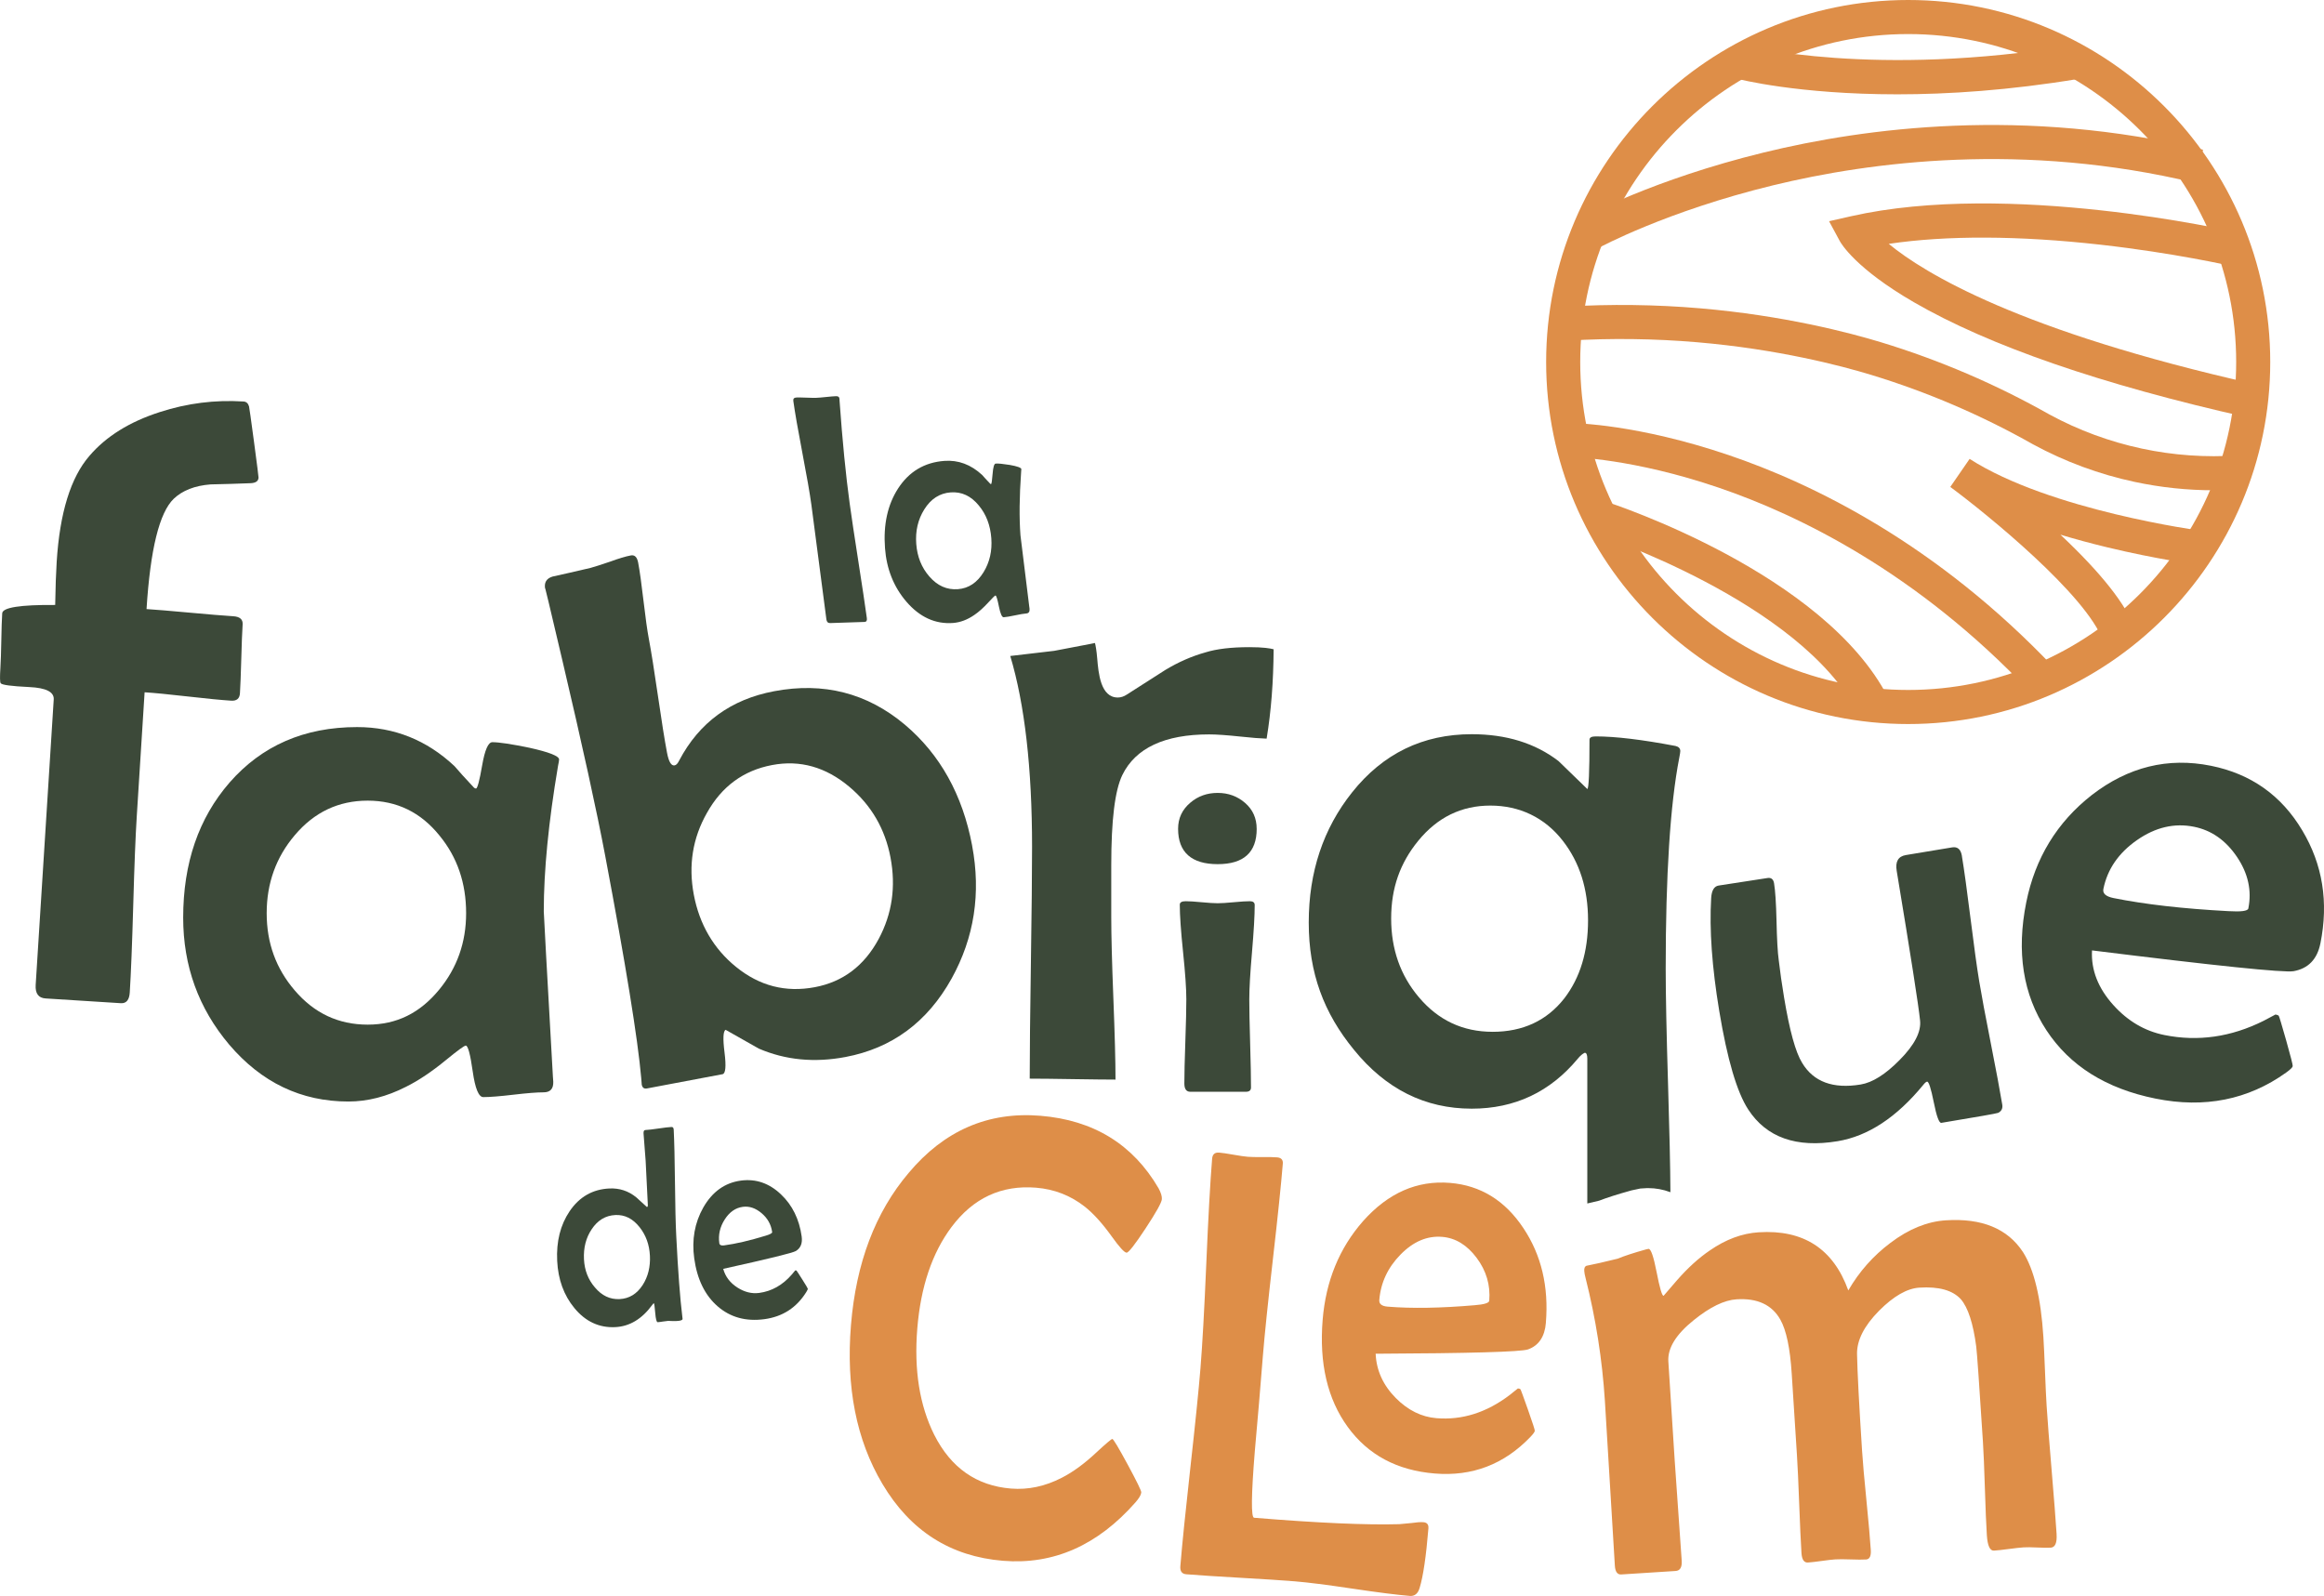 <?xml version="1.0" encoding="UTF-8"?><svg id="Calque_2" xmlns="http://www.w3.org/2000/svg" viewBox="0 0 1129.14 775.47"><defs><style>.cls-1{fill:#de8e48;}.cls-2{fill:#3c4939;}</style></defs><g id="Calque_1-2"><path class="cls-1" d="m927.12,351.81c-96.99,0-175.91-78.91-175.91-175.91S830.12,0,927.12,0s175.9,78.91,175.9,175.9-78.91,175.91-175.9,175.91Zm0-335.26c-87.87,0-159.35,71.48-159.35,159.35s71.48,159.35,159.35,159.35,159.35-71.48,159.35-159.35S1014.98,16.55,927.12,16.55Z"/><path class="cls-1" d="m776.77,120.41l-7.96-14.51c1.38-.76,34.32-18.65,88.09-31.79,49.54-12.11,126.79-22.17,213.46-1.36l-3.86,16.1c-83.21-19.98-157.46-10.37-205.1,1.21-51.81,12.59-84.29,30.18-84.62,30.36Z"/><path class="cls-1" d="m921.8,45.83c-48.13,0-76.6-7.23-78.36-7.69l4.18-16.02c.62.16,63.19,15.91,159.72-.15l2.72,16.33c-33.92,5.64-63.65,7.53-88.25,7.53Z"/><path class="cls-1" d="m1091.88,202.79c-70.92-15.94-125.42-34.76-162-55.94-28.22-16.34-35.32-28.45-36.03-29.77l-5.18-9.59,10.63-2.41c76.56-17.35,183.61,6.92,188.13,7.96l-3.72,16.13c-.27-.06-27.33-6.24-63.15-10.27-39.68-4.46-74.86-4.58-102.89-.41,17.33,14.3,63.66,42.5,177.82,68.15l-3.63,16.15Z"/><path class="cls-1" d="m1075.66,238.22c-12.92,0-25.82-1.36-38.48-4.06-17.24-3.68-33.84-9.81-49.34-18.22l-.13-.07c-24.95-14.11-51.43-25.46-78.72-33.76-14.7-4.47-45.2-12.46-84.35-15.81-20.84-1.78-41.97-2.05-62.81-.79l-1-16.52c21.64-1.3,43.58-1.03,65.22.82,40.67,3.48,72.44,11.81,87.76,16.46,28.42,8.64,56,20.46,81.98,35.15,14.09,7.64,29.18,13.2,44.85,16.55,15.35,3.28,31.09,4.38,46.75,3.29l1.16,16.51c-4.29.3-8.6.45-12.89.45Z"/><path class="cls-1" d="m986.22,336.1c-54.92-58.04-112.45-85.93-151.04-99.1-41.89-14.3-71.18-14.86-71.47-14.86l.19-16.55c1.27.01,31.67.51,75.88,15.5,40.55,13.74,100.96,42.88,158.46,103.64l-12.02,11.38Z"/><path class="cls-1" d="m1021.81,311.4c-8.12-22.35-56.35-61.57-74.24-74.8l9.39-13.62c39.04,25.06,111.81,34.83,112.54,34.93l-2.15,16.41c-.78-.1-19.42-2.57-43.42-8.35-8.05-1.94-15.67-4-22.85-6.17,19.76,18.57,31.95,33.99,36.29,45.94l-15.56,5.65Z"/><path class="cls-1" d="m902.59,346.45c-27.86-54.14-126.67-86.73-127.66-87.05l5.1-15.75c4.33,1.4,106.29,34.99,137.28,95.22l-14.72,7.57Z"/><path class="cls-2" d="m125.6,232.18c-.1,1.61-1.36,2.48-3.78,2.6-6.57.26-13.07.46-19.5.59-7.66.6-13.63,2.92-17.9,6.97-6.98,6.71-11.39,24.58-13.22,53.61,4.4.28,11.31.85,20.76,1.72,9.44.87,16.56,1.45,21.36,1.76,3.2.2,4.72,1.51,4.57,3.93-.24,3.76-.46,9.38-.66,16.86-.21,7.48-.42,13.03-.65,16.66-.16,2.55-1.58,3.75-4.24,3.58-4.67-.3-11.71-.97-21.14-2.05-9.43-1.07-16.41-1.75-20.94-2.03l-3.81,60.28c-.6,9.41-1.17,23.68-1.7,42.8-.54,19.13-1.11,33.4-1.7,42.8-.23,3.63-1.68,5.36-4.34,5.19l-36.57-2.31c-3.46-.22-5.06-2.41-4.8-6.58l8.77-138.71c.23-3.63-3.73-5.63-11.86-6.01-8.8-.42-13.44-1.05-13.92-1.89-.37-.43-.42-2.93-.13-7.5.19-2.95.33-7.37.44-13.23.1-5.86.25-10.27.44-13.23.18-2.82,8.76-4.17,25.74-4.04.14-8.63.39-15.63.73-21.01,1.5-23.79,6.8-40.93,15.89-51.42,8.09-9.47,19.51-16.58,34.25-21.31,13.24-4.29,26.79-6,40.65-5.12,1.33.08,2.22.88,2.66,2.39.11.28.92,6.03,2.42,17.26,1.5,11.23,2.23,17.04,2.21,17.45Z"/><path class="cls-2" d="m271.64,369.01c0,.48-.18,1.55-.53,3.22-4.61,27.29-6.91,50.82-6.91,70.6,0,1.19,1.48,27.94,4.43,80.25l.18,2.5c.12,3.46-1.45,5.18-4.69,5.18s-8.15.39-14.7,1.16c-6.55.77-11.43,1.16-14.61,1.16-2.24,0-3.96-4.17-5.14-12.51-1.18-8.34-2.3-12.51-3.37-12.51-.71,0-3.9,2.32-9.57,6.97-6.97,5.72-13.46,10.07-19.49,13.05-9.33,4.76-18.66,7.15-27.99,7.15-22.91,0-42.22-9.23-57.93-27.7-14.88-17.63-22.32-38.19-22.32-61.66,0-26.45,7.5-48.32,22.5-65.59,15.71-17.99,36.37-26.99,62-26.99,18.07,0,33.84,6.32,47.3,18.95,2.01,2.38,5.14,5.84,9.39,10.37.35.36.71.54,1.06.54.71,0,1.71-3.75,3.01-11.26,1.3-7.51,2.95-11.26,4.96-11.26,3.19,0,9.15.89,17.89,2.68,9.68,2.14,14.53,4.05,14.53,5.72Zm-45.17,74.71c0-14.66-4.31-27.23-12.93-37.71-9.1-11.32-20.73-16.98-34.9-16.98s-25.98,5.6-35.43,16.8c-9.1,10.72-13.64,23.36-13.64,37.89s4.54,26.93,13.64,37.53c9.45,11.08,21.26,16.62,35.43,16.62s25.39-5.66,34.72-16.98c8.74-10.6,13.11-23,13.11-37.18Z"/><path class="cls-2" d="m472.31,410.86c4.38,23.18,1.05,44.73-9.97,64.63-11.76,21.14-28.95,33.84-51.58,38.11-15.09,2.85-29.1,1.49-42.05-4.07-5.39-3.1-10.78-6.15-16.15-9.14-1.21.59-1.39,4.26-.54,11.01.85,6.75.52,10.27-.98,10.55l-36.73,6.93c-1.39.26-2.23-.37-2.52-1.89.02.12-.06-.96-.25-3.23-1.68-19.08-7.52-55.09-17.51-108.01-4.09-21.66-11.02-53.27-20.79-94.84-6.2-26.48-8.99-38.07-8.37-34.8-.57-3.04.61-5.03,3.56-5.95,4.16-.9,10.32-2.31,18.49-4.22,1.6-.42,4.83-1.46,9.69-3.1,4.05-1.49,7.34-2.48,9.9-2.96,1.86-.35,3.04.82,3.55,3.51.75,3.98,1.61,10.13,2.58,18.43.97,8.31,1.84,14.51,2.61,18.61,1.15,6.09,2.62,15.3,4.41,27.63,1.79,12.33,3.26,21.55,4.41,27.63.84,4.45,2.07,6.52,3.7,6.21.81-.15,1.56-.96,2.25-2.42,9.74-18.45,25.11-29.66,46.11-33.62,24.02-4.54,45.17.87,63.46,16.21,17.15,14.47,28.06,34.05,32.73,58.76Zm-39.64,5.85c-2.63-13.93-9.3-25.41-20.02-34.42-11.43-9.6-23.93-13.13-37.51-10.56-13.93,2.63-24.48,10.38-31.67,23.26-6.95,12.22-9.07,25.48-6.37,39.76s9.57,26.2,20.5,35.05c11.36,9.25,24.12,12.54,38.28,9.87,13.69-2.58,24.05-10.42,31.08-23.51,6.48-12.14,8.39-25.29,5.71-39.46Z"/><path class="cls-2" d="m606.89,314.46c-8.66,0-15.76.84-21.11,2.5l-.16.05c-6.6,1.84-13.16,4.72-19.5,8.56l-18.64,11.92c-1.42.95-2.9,1.43-4.38,1.43-8.41,0-9.41-11.91-10.01-19.03-.31-3.71-.73-6.04-1.08-7.46-.67.14-1.43.29-2.28.46-3.85.77-9.68,1.88-17.33,3.31l-.38.06c-8.64,1.04-15.74,1.88-21.17,2.48,7.03,23.46,10.59,54.64,10.59,92.7,0,12.48-.19,31.53-.57,56.61-.38,24.73-.57,43.59-.57,56.06,4.78,0,11.82.08,20.94.23,9.37.15,16.17.22,20.74.23,0-.1,0-.2,0-.32,0-8.48-.35-21.59-1.03-38.99-.69-17.53-1.03-30.8-1.03-39.45v-25.38c0-22.02,1.76-36.37,5.39-43.87,6.4-13.09,20.57-19.72,42.14-19.72,3.58,0,8.61.35,15.38,1.07,5.39.58,9.62.91,12.58.99,0-.04.01-.09.02-.13l.03-.21c2.13-12.89,3.25-27.37,3.35-43.08-1.55-.43-4.95-1.03-11.92-1.03Z"/><path class="cls-2" d="m610.58,402.72c0,11.45-6.32,17.17-18.96,17.17s-19.23-5.72-19.23-17.17c0-5.12,1.98-9.35,5.95-12.7,3.69-3.16,8.12-4.75,13.28-4.75s9.62,1.63,13.35,4.89c3.74,3.26,5.6,7.45,5.6,12.56Zm-.97,37.05c0,5.05-.44,12.66-1.31,22.85-.88,10.19-1.32,17.84-1.32,22.95,0,4.78.14,11.94.42,21.48.28,9.53.41,16.66.41,21.38,0,1.38-.83,2.06-2.49,2.06h-26.98c-1.94,0-2.91-1.34-2.91-4.03,0-4.52.16-11.32.48-20.4.32-9.08.48-15.91.48-20.49,0-5.11-.53-12.78-1.59-23-1.06-10.22-1.59-17.89-1.59-23,0-1.11.97-1.67,2.91-1.67,1.66,0,4.22.16,7.68.49,3.46.33,6.06.49,7.82.49s4.36-.16,7.82-.49c3.46-.33,6.06-.49,7.82-.49,1.57,0,2.35.62,2.35,1.87Z"/><path class="cls-2" d="m407.86,193.72l.05,1.02c1.38,19.42,3.02,36.09,4.93,50,.85,6.2,2.24,15.48,4.17,27.85,1.93,12.37,3.32,21.63,4.16,27.77.17,1.2-.22,1.81-1.15,1.84l-16.68.55c-1.05.03-1.65-.55-1.82-1.75-.84-6.15-2.06-15.41-3.64-27.79-1.58-12.38-2.8-21.67-3.65-27.87-.77-5.63-2.24-14.07-4.4-25.33-2.16-11.26-3.62-19.68-4.39-25.25-.14-1.04.4-1.58,1.62-1.62,1.05-.03,2.63,0,4.75.08,2.12.09,3.7.11,4.75.08,1.11-.04,2.73-.17,4.86-.4,2.13-.23,3.72-.36,4.77-.39,1.05-.03,1.6.37,1.66,1.2Z"/><path class="cls-2" d="m496.22,227.98c.01.21-.02.67-.1,1.41-.85,11.92-.96,22.15-.32,30.7.04.52,1.46,12.03,4.26,34.55l.15,1.08c.16,1.49-.38,2.28-1.6,2.37-1.22.09-3.05.4-5.49.92-2.44.52-4.26.82-5.46.91-.84.06-1.62-1.69-2.34-5.26-.71-3.57-1.27-5.34-1.67-5.31-.27.02-1.39,1.11-3.37,3.28-2.44,2.67-4.74,4.73-6.91,6.19-3.36,2.32-6.79,3.61-10.3,3.88-8.62.65-16.19-2.8-22.69-10.34-6.17-7.2-9.63-15.87-10.39-26.02-.86-11.43,1.26-21.09,6.35-28.98,5.33-8.22,12.81-12.68,22.46-13.41,6.8-.51,12.94,1.78,18.41,6.85.83.97,2.12,2.38,3.87,4.21.14.14.28.21.42.2.27-.02.52-1.67.77-4.95.25-3.28.75-4.95,1.5-5.01,1.2-.09,3.47.13,6.82.66,3.71.65,5.6,1.34,5.65,2.06Zm-14.58,33.55c-.47-6.33-2.5-11.64-6.09-15.93-3.79-4.64-8.35-6.75-13.68-6.35-5.33.4-9.6,3.15-12.79,8.26-3.07,4.89-4.38,10.48-3.91,16.76.47,6.23,2.58,11.51,6.35,15.83,3.91,4.52,8.54,6.58,13.87,6.18,5.2-.39,9.37-3.16,12.52-8.31,2.94-4.83,4.19-10.31,3.73-16.43Z"/><path class="cls-2" d="m327.33,548.93c.29,5.71.49,14.28.61,25.71.12,11.43.32,19.97.61,25.64.87,17.49,1.87,30.72,2.98,39.67l.1.86c.06.44-.45.75-1.53.94-.74.12-1.79.17-3.15.15-1.64-.06-2.4-.09-2.29-.09-.58.03-1.43.14-2.56.32-1.12.19-1.97.29-2.56.32-.55.03-.94-1.5-1.2-4.57-.25-3.07-.48-4.63-.67-4.66-.23.14-.51.45-.83.91-5,6.81-10.97,10.38-17.9,10.72-7.86.38-14.49-2.72-19.89-9.29-5.11-6.19-7.89-13.83-8.34-22.9-.47-9.43,1.55-17.47,6.05-24.13,4.72-6.97,11.15-10.66,19.28-11.05,4.91-.24,9.27,1.19,13.09,4.3,1.75,1.56,3.49,3.14,5.21,4.74.3-.15.45-.46.42-.95l-1.07-21.52c-.07-1.46-.24-3.67-.51-6.63-.26-2.96-.43-5.2-.51-6.7-.05-1.06.23-1.61.86-1.64,1.44-.07,3.57-.32,6.4-.74,2.83-.43,4.94-.67,6.34-.74.66-.03,1.02.42,1.06,1.35Zm-11.57,61.15c-.26-5.31-1.94-9.92-5.02-13.81-3.29-4.15-7.21-6.11-11.76-5.89-4.79.23-8.63,2.55-11.53,6.95-2.76,4.13-4,8.98-3.72,14.56.27,5.31,2.03,9.87,5.31,13.66,3.36,4.01,7.35,5.9,11.99,5.68,4.67-.23,8.42-2.51,11.24-6.87,2.61-4.08,3.77-8.84,3.5-14.28Z"/><path class="cls-2" d="m389.5,600.84c.45,3.25-.49,5.59-2.81,7.02-1.56.93-13.33,3.81-35.31,8.67,1.04,3.8,3.36,6.84,6.98,9.14,3.45,2.18,6.95,3.03,10.5,2.56,6.1-.81,11.39-3.8,15.87-8.96.54-.65,1.08-1.31,1.62-1.96.31-.04.52-.02.63.05.11.08,1.04,1.51,2.8,4.29,1.76,2.79,2.66,4.29,2.69,4.51.04.26-.2.81-.72,1.64-4.73,7.61-11.53,12.01-20.41,13.19-8.96,1.19-16.52-.9-22.69-6.27-6.17-5.37-9.95-13.14-11.35-23.28-1.25-9.05.21-17.28,4.38-24.68,4.4-7.7,10.5-12.07,18.3-13.11,7.26-.97,13.74,1.26,19.44,6.67,5.56,5.25,8.92,12.1,10.09,20.53Zm-14.34-2.18c-.5-3.65-2.21-6.71-5.13-9.18-2.92-2.47-5.96-3.5-9.12-3.08-3.55.47-6.48,2.52-8.8,6.14-2.31,3.62-3.19,7.45-2.63,11.49.13.92.89,1.29,2.28,1.11,5.71-.76,12.46-2.33,20.23-4.71,2.19-.65,3.25-1.24,3.18-1.76Z"/><path class="cls-1" d="m694.01,742.63c-1.12,13.65-2.54,23.29-4.27,28.94-.82,2.78-2.41,4.07-4.76,3.88-6.23-.51-15.53-1.69-27.91-3.54-12.38-1.85-21.69-3.03-27.91-3.54-5.89-.48-14.69-1.06-26.41-1.72-11.72-.67-20.52-1.24-26.41-1.72-2.1-.17-3.06-1.48-2.86-3.91.87-10.62,2.5-26.63,4.88-48.02,2.39-21.39,4.02-37.45,4.9-48.17.92-11.31,1.87-28.28,2.83-50.91.96-22.64,1.91-39.61,2.83-50.91.18-2.14,1.31-3.13,3.42-2.96,1.51.12,3.82.46,6.9,1.01,3.09.55,5.43.89,7.03,1.02,1.51.12,3.88.17,7.1.14,3.22-.03,5.59.02,7.1.14,2.02.17,2.95,1.18,2.8,3.03-.85,10.33-2.45,25.85-4.83,46.56-2.37,20.71-3.99,36.28-4.84,46.7-.41,5.07-1.04,12.77-1.89,23.1-.93,10.33-1.6,18.02-2.02,23.09-1.77,21.64-1.9,32.52-.38,32.64,31.04,2.54,54.54,3.58,70.5,3.12.76-.03,2.73-.22,5.89-.55,2.57-.38,4.53-.51,5.88-.4,1.77.14,2.57,1.14,2.42,2.99Z"/><path class="cls-1" d="m554.49,725.19c-.1,1.18-1.04,2.79-2.83,4.83-18.41,20.92-39.87,30.37-64.36,28.36-25.52-2.09-45.05-14.55-58.59-37.39-12.64-21.28-17.73-46.99-15.26-77.15s11.81-54.79,28.01-73.9c17.27-20.61,38.62-29.88,64.06-27.79,25.77,2.11,44.89,13.85,57.36,35.2,1.19,2.18,1.73,3.96,1.62,5.34-.14,1.68-2.8,6.44-7.98,14.3-5.18,7.86-8.24,11.75-9.18,11.68-1.11-.09-3.5-2.72-7.19-7.88-4.54-6.33-8.9-11.15-13.07-14.46-6.92-5.43-14.8-8.5-23.65-9.23-16.84-1.38-30.55,4.99-41.13,19.11-9.43,12.62-14.96,29.04-16.62,49.24-1.65,20.2,1.09,37.44,8.23,51.72,8.1,16.04,20.54,24.75,37.29,26.12,8.34.68,16.57-1.07,24.71-5.27,5.36-2.74,10.92-6.79,16.67-12.18,4.82-4.47,7.44-6.68,7.86-6.65.51.04,3,4.19,7.46,12.44,4.46,8.25,6.66,12.77,6.6,13.56Z"/><path class="cls-2" d="m953.2,415.92c1.11,6.69,2.51,16.83,4.21,30.43,1.7,13.6,3.11,23.79,4.23,30.56,1.11,6.69,2.97,16.66,5.59,29.91,2.62,13.26,4.48,23.23,5.59,29.91.3,1.83-.36,3.17-1.99,4-.7.31-9.89,1.92-27.6,4.86-1.09.18-2.32-3.14-3.68-9.98-1.37-6.83-2.46-10.18-3.27-10.04-.46.08-1.07.6-1.84,1.57-12.96,15.79-26.83,24.92-41.63,27.37-20.06,3.33-34.53-1.8-43.4-15.39-5.5-8.4-10.2-24.37-14.1-47.91-3.52-21.25-4.83-39.52-3.92-54.82.22-3.71,1.43-5.74,3.6-6.1,2.63-.44,6.59-1.04,11.87-1.83,5.28-.78,9.23-1.39,11.87-1.83,1.81-.3,2.89.56,3.22,2.57.59,3.57.99,9.62,1.19,18.15.2,9.1.56,15.48,1.08,19.16.64,5.54,1.5,11.61,2.6,18.2,2.66,16.03,5.58,26.6,8.76,31.72,5.54,9.24,15.03,12.75,28.47,10.52,5.72-.95,12.01-4.91,18.88-11.88,7.27-7.32,10.59-13.75,9.95-19.29-.69-6.94-4.47-31.16-11.35-72.65-.74-4.49.74-7.04,4.47-7.66l22.47-3.73c2.63-.44,4.21.95,4.75,4.15Z"/><path class="cls-2" d="m1127.39,458.4c-1.56,7.72-5.91,12.22-13.05,13.5-4.79.78-37.42-2.59-97.91-10.1-.51,9.46,2.94,18.29,10.32,26.51,7.03,7.83,15.31,12.69,24.83,14.61,16.34,3.29,32.42.99,48.22-6.91,1.93-1.02,3.86-2.05,5.79-3.07.83.17,1.35.38,1.57.64.21.26,1.42,4.28,3.63,12.05,2.2,7.77,3.25,11.92,3.15,12.44-.13.63-1.2,1.66-3.21,3.1-18.49,13.22-39.63,17.43-63.42,12.64-24-4.83-41.68-15.91-53.05-33.24-11.36-17.33-14.62-38.05-9.77-62.16,4.33-21.5,14.93-38.86,31.8-52.08,17.72-13.7,37.03-18.45,57.93-14.24,19.45,3.92,34.24,14.39,44.37,31.42,9.91,16.55,12.84,34.84,8.81,54.88Zm-35.01-16.99c1.74-8.66-.1-17.02-5.53-25.06-5.43-8.04-12.39-12.92-20.87-14.63-9.52-1.92-18.75.24-27.7,6.48-8.95,6.24-14.39,14.15-16.33,23.75-.44,2.19,1.2,3.66,4.92,4.41,15.31,3.08,33.93,5.2,55.88,6.36,6.17.37,9.38-.07,9.63-1.32Z"/><path class="cls-1" d="m999.21,745.39c.27,4.27-.68,6.48-2.85,6.62-1.42.09-3.58.06-6.49-.08-2.91-.14-5.12-.17-6.63-.07-1.61.1-4.02.37-7.22.79-3.2.43-5.61.69-7.22.79-1.99.13-3.14-2.38-3.47-7.54-.32-5.04-.64-12.59-.95-22.64-.31-10.05-.63-17.6-.95-22.64-1.78-27.73-2.86-43.18-3.26-46.35-1.48-11.24-3.97-18.9-7.46-22.97-3.99-4.37-10.71-6.25-20.17-5.64-5.96.38-12.47,4.1-19.52,11.16-7.32,7.4-10.9,14.46-10.76,21.16.17,8.57.98,24.21,2.44,46.9.34,5.37,1.05,13.42,2.12,24.13,1.07,10.72,1.77,18.77,2.12,24.13.19,2.96-.57,4.49-2.27,4.6-1.7.11-4.2.1-7.48-.02-3.29-.12-5.78-.13-7.48-.02-1.52.1-3.73.35-6.65.76-2.92.41-5.14.66-6.65.76-1.89.12-2.94-1.41-3.15-4.59-.34-5.26-.7-13.19-1.1-23.79-.39-10.6-.76-18.53-1.1-23.79l-2.54-39.63c-.79-12.39-2.64-21.13-5.53-26.23-4.08-7.22-11.17-10.51-21.29-9.86-5.96.38-12.87,3.74-20.73,10.08-8.67,6.94-12.8,13.64-12.39,20.11l3.08,48.01c.35,5.48.92,13.64,1.71,24.49.79,10.85,1.36,18.96,1.7,24.33.2,3.18-.78,4.84-2.96,4.98l-26.4,1.69c-1.89.12-2.93-1.3-3.12-4.26-.57-8.88-1.38-22.23-2.42-40.05-1.05-17.82-1.85-31.17-2.42-40.05-1.29-20.06-4.41-39.94-9.38-59.66-.37-1.41-.59-2.55-.65-3.43-.09-1.42.28-2.27,1.12-2.55,3.47-.66,8.53-1.81,15.17-3.45,3.05-1.29,7.66-2.8,13.82-4.52l1.13-.24c1.14-.07,2.45,3.72,3.94,11.39,1.49,7.66,2.61,11.47,3.37,11.42l6.63-7.69c5.22-5.95,10.52-10.75,15.89-14.39,7.73-5.34,15.62-8.27,23.66-8.78,21.76-1.4,36.28,8.02,43.56,28.25,5.3-9.14,12.12-16.85,20.46-23.1,8.88-6.73,17.86-10.39,26.94-10.97,17.5-1.12,29.99,4.02,37.47,15.43,5.39,8.46,8.69,22.17,9.91,41.14.23,3.62.49,9.21.79,16.79.29,7.57.56,13.17.79,16.79.44,6.91,1.25,17.28,2.42,31.13,1.17,13.85,1.98,24.23,2.42,31.13Z"/><path class="cls-2" d="m766.6,514.4c1.18-1.43,2.3-2.38,3.37-2.86.82,0,1.24.96,1.24,2.86v70.37c1.59-.36,3.48-.81,5.74-1.36,3.93-1.51,8.77-3.06,14.95-4.78l.9-.25.92-.19,1.13-.24,2.14-.45,2.18-.13.92-.06h.9c3.36,0,7.01.62,10.6,1.98-.07-12.38-.45-29.77-1.14-52.2-.77-25.14-1.15-43.97-1.15-56.48,0-45.52,2.18-79.59,6.56-102.24.35-1.79.53-2.92.53-3.4,0-1.31-.77-2.14-2.3-2.5-16.3-3.1-29.23-4.65-38.8-4.65-2.01,0-3.01.54-3.01,1.61,0,15.73-.35,23.71-1.06,23.95-4.72-4.53-9.39-9.05-14-13.58-11.34-8.7-25.39-13.05-42.16-13.05-23.74,0-43.11,9.41-58.11,28.24-14.06,17.64-21.08,38.73-21.08,63.27s7.32,43.97,21.97,61.84c15.47,19.07,34.54,28.6,57.22,28.6,20.9,0,38.09-8.1,51.55-24.31Zm-41.45-13.05c-14.41,0-26.34-5.6-35.78-16.8-8.98-10.6-13.46-23.35-13.46-38.25s4.37-26.99,13.11-37.71c9.33-11.44,21.02-17.16,35.08-17.16s26.39,5.72,35.25,17.16c8.15,10.49,12.22,23.35,12.22,38.61s-3.84,27.88-11.52,37.89c-8.5,10.84-20.14,16.27-34.9,16.27Z"/><path class="cls-1" d="m751.09,642.71c-.55,6.77-3.46,11.1-8.7,12.97-3.52,1.19-28.19,1.89-74.02,2.1.37,8.14,3.64,15.32,9.81,21.54,5.88,5.92,12.45,9.17,19.72,9.77,12.48,1.02,24.32-2.71,35.51-11.19,1.36-1.09,2.72-2.17,4.08-3.26.63.05,1.04.18,1.22.38.18.2,1.4,3.5,3.66,9.91,2.26,6.4,3.37,9.84,3.33,10.29-.05.55-.76,1.55-2.15,3-12.78,13.33-28.26,19.25-46.43,17.76-18.33-1.5-32.42-9.03-42.29-22.61-9.87-13.57-13.93-30.93-12.2-52.07,1.54-18.86,8.1-34.86,19.68-48.01,12.17-13.66,26.24-19.83,42.2-18.52,14.85,1.22,26.74,8.55,35.66,21.99,8.71,13.06,12.35,28.38,10.91,45.95Zm-27.52-10.68c.62-7.6-1.42-14.54-6.11-20.82-4.7-6.28-10.28-9.69-16.76-10.22-7.27-.6-14.01,2.26-20.21,8.57-6.2,6.31-9.65,13.68-10.34,22.1-.16,1.92,1.19,3,4.03,3.23,11.69.96,25.79.73,42.29-.69,4.64-.36,7.01-1.09,7.1-2.18Z"/></g></svg>